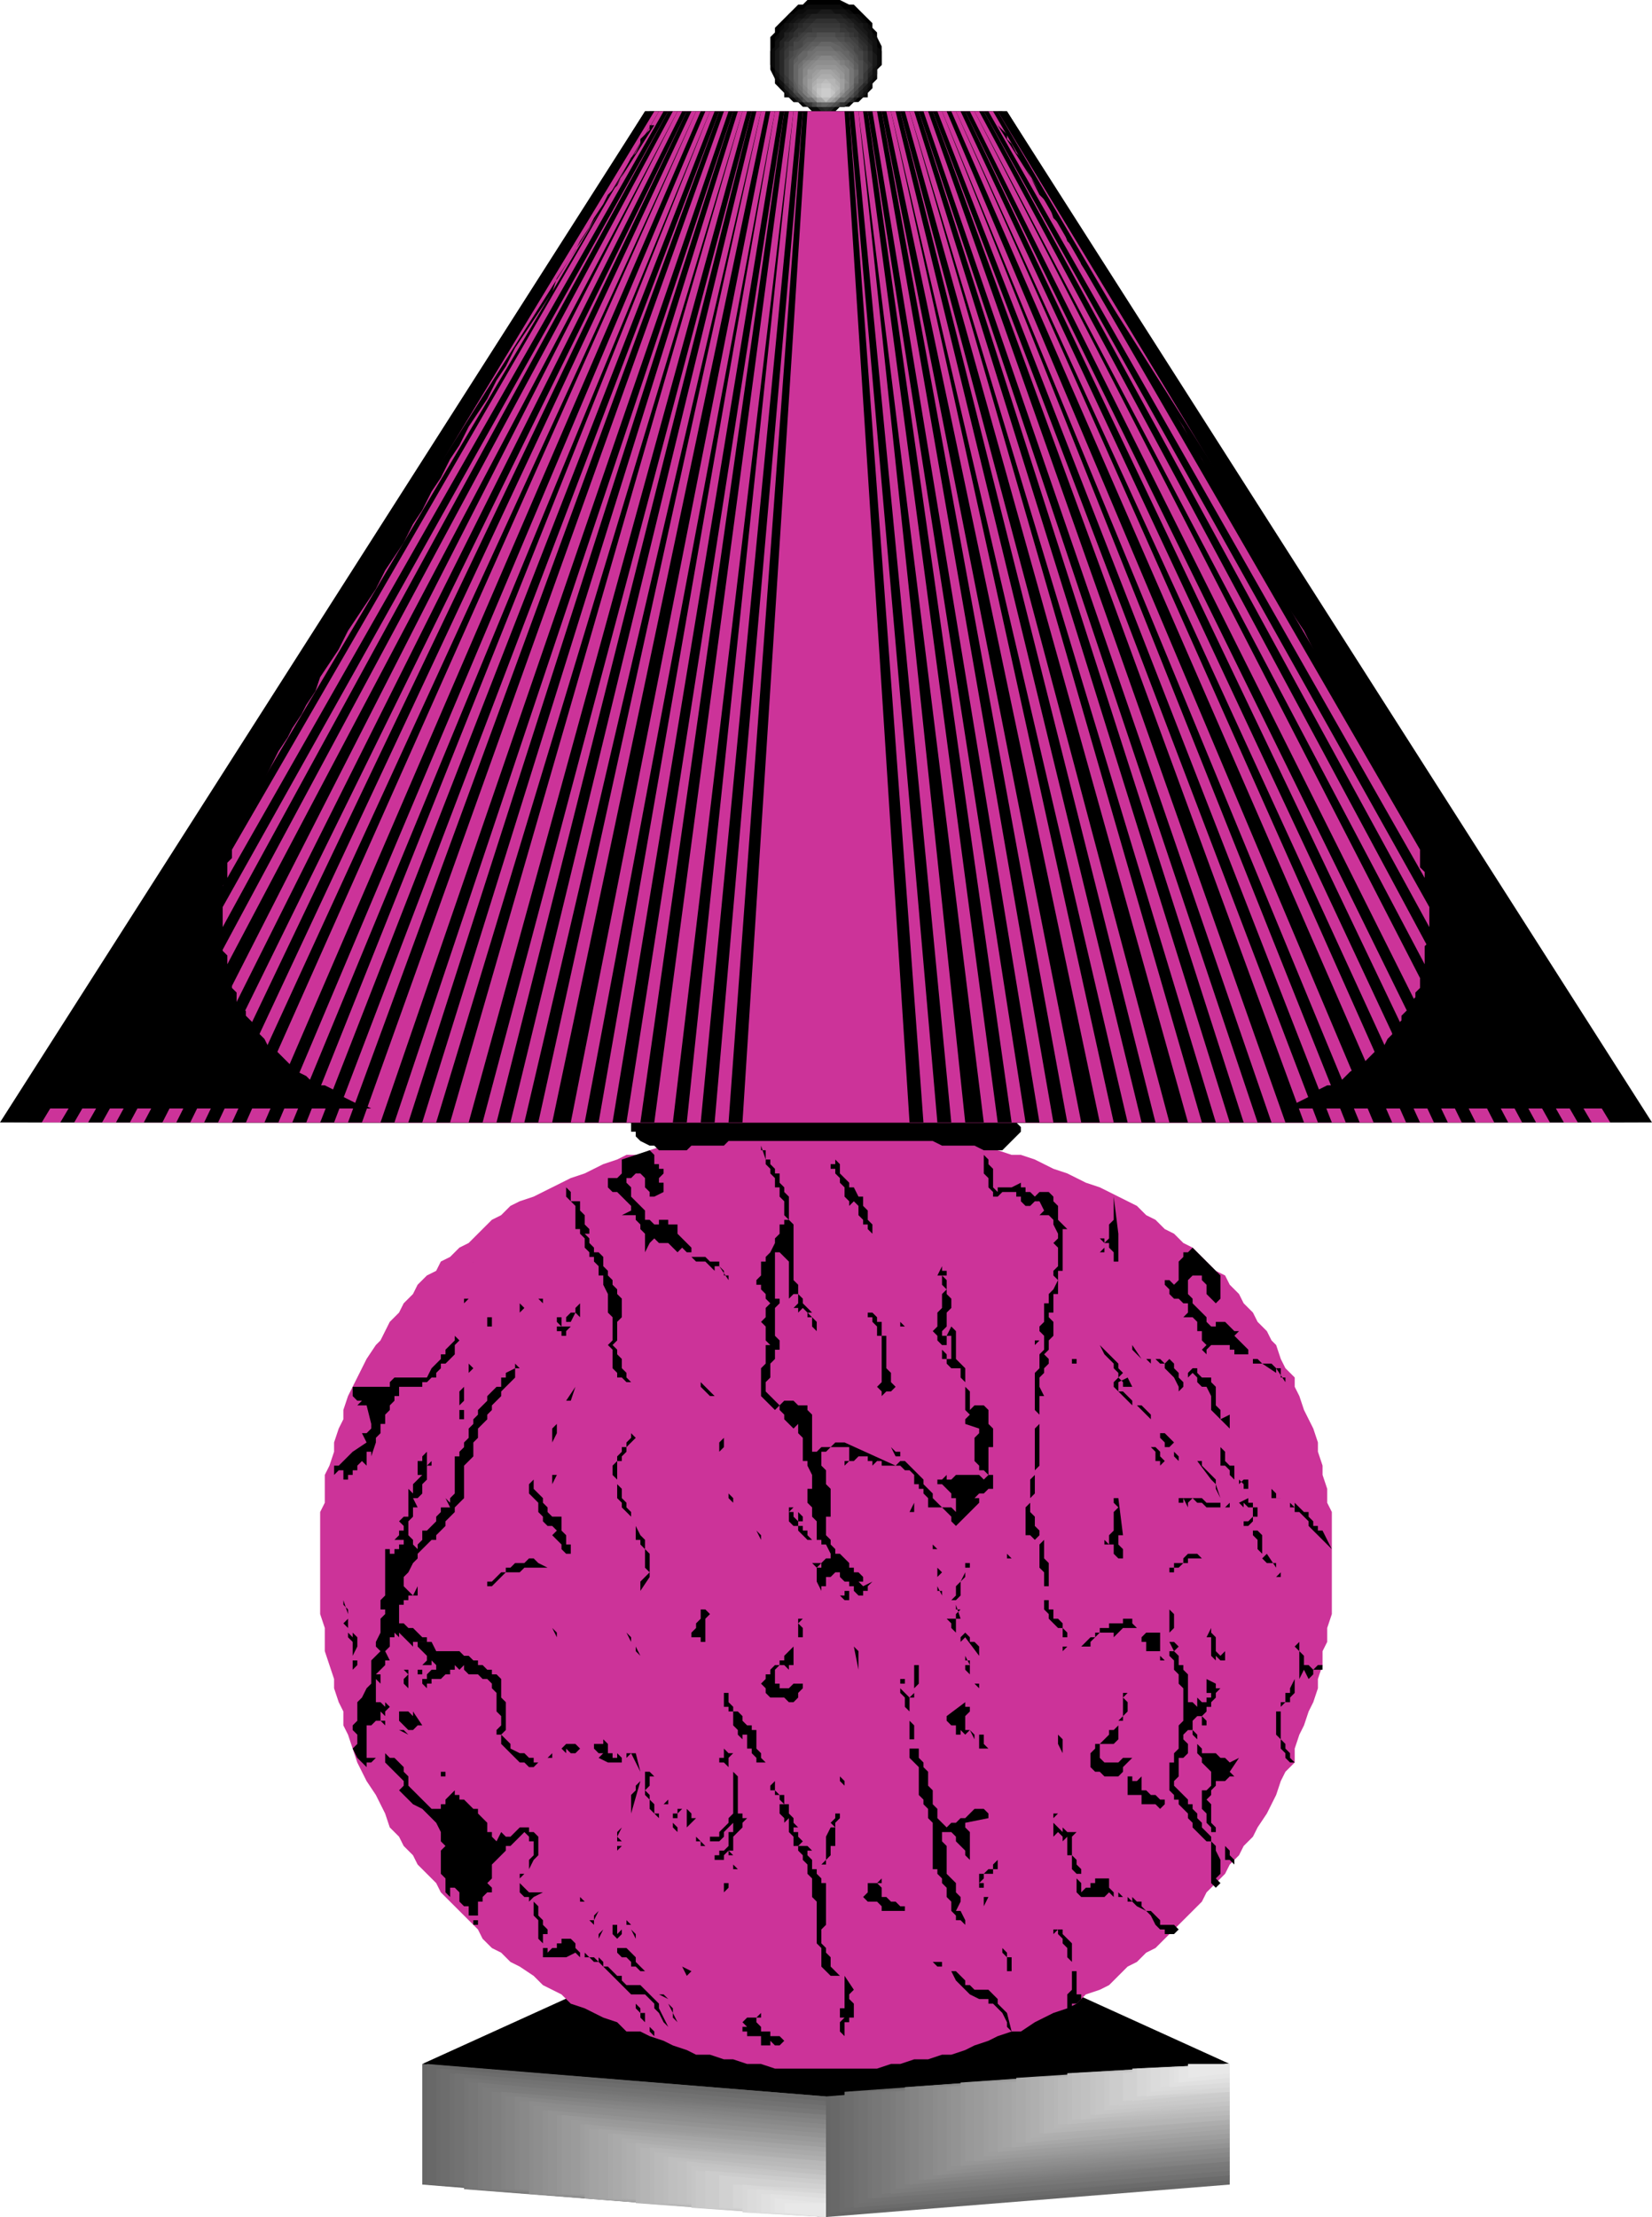 <svg xmlns="http://www.w3.org/2000/svg" width="5.108in" height="6.853in" fill-rule="evenodd" stroke-linecap="round" preserveAspectRatio="none" viewBox="0 0 356 478"><style>.brush2{fill:#000}.pen1{stroke:none}.brush15{fill:#666}.brush16{fill:#707070}.brush17{fill:#777}.brush18{fill:#7f7f7f}.brush19{fill:#878787}.brush20{fill:#8e8e8e}.brush21{fill:#969696}.brush22{fill:#9e9e9e}.brush23{fill:#a5a5a5}.brush24{fill:#adadad}.brush25{fill:#b5b5b5}.brush26{fill:#bcbcbc}.brush27{fill:#c4c4c4}.brush28{fill:#ccc}.brush29{fill:#c39}.brush30{fill:#686868}.brush31{fill:#6b6b6b}.brush32{fill:#6d6d6d}.brush33{fill:#727272}.brush34{fill:#757575}.brush35{fill:#7a7a7a}.brush36{fill:#7c7c7c}.brush37{fill:#828282}.brush38{fill:#848484}.brush39{fill:#898989}.brush40{fill:#8c8c8c}.brush41{fill:#919191}.brush42{fill:#939393}.brush43{fill:#999}.brush44{fill:#9b9b9b}.brush45{fill:#a0a0a0}.brush46{fill:#a3a3a3}.brush47{fill:#a8a8a8}.brush48{fill:#aaa}.brush49{fill:#afafaf}.brush50{fill:#b2b2b2}.brush51{fill:#b7b7b7}.brush52{fill:#bababa}.brush53{fill:#bfbfbf}.brush54{fill:#c1c1c1}.brush55{fill:#c6c6c6}.brush56{fill:#c9c9c9}.brush57{fill:#d1d1d1}.brush58{fill:#d6d6d6}.brush59{fill:#d8d8d8}.brush60{fill:#dbdbdb}.brush61{fill:#ddd}.brush62{fill:#e0e0e0}.brush63{fill:#e2e2e2}.brush64{fill:#e5e5e5}.brush65{fill:#e8e8e8}</style><path d="M178 24h2l1-1h2l1-1h1l1-1h1v-1l1-1v-1l1-1v-2l1-1v-4l-1-2V7l-1-1V5l-1-1-1-1-1-1-1-1h-1l-2-1h-7l-1 1h-1l-1 1-1 1-1 1-1 1-1 1v1l-1 1v7l1 2v1l1 1 1 1v1h1l1 1h1l1 1h1l1 1h3z" class="pen1 brush2"/><path d="M178 1h3l1 1h1l1 1h1l1 1 1 1 1 1v1l1 1v2l1 1v3l-1 1v2l-1 1v1l-1 1-1 1h-1l-1 1h-1l-1 1h-1l-1 1h-5l-1-1h-1l-1-1h-1l-1-1-1-1-1-1v-1l-1-1v-2l-1-1v-3l1-1V8l1-1V6l1-1 1-1V3h1l1-1h1l1-1h4z" class="pen1" style="fill:#0a0a0a"/><path d="M178 2h4l1 1h1l1 1 1 1h1v1l1 1v1l1 1v7l-1 1v1l-1 1v1l-1 1h-1l-1 1h-1l-1 1h-2l-1 1h-2l-1-1h-2l-1-1h-1l-1-1h-1l-1-1v-1l-1-1v-1l-1-1V9l1-1V7l1-1V5h1l1-1 1-1h1l1-1h4z" class="pen1" style="fill:#111"/><path d="M178 2h1l1 1h2l1 1h1l1 1h1v1l1 1v1l1 1v2l1 1v2l-1 1v2l-1 1v1l-1 1v1h-1l-1 1h-1l-1 1h-2l-1 1h-2l-1-1h-2l-1-1h-1l-1-1h-1v-1l-1-1v-1l-1-1v-1l-1-1v-4l1-1V9l1-1V7l1-1V5h1l1-1h1l1-1h2l1-1h1z" class="pen1" style="fill:#191919"/><path d="M178 3h3l1 1h1l1 1 1 1 1 1 1 1v1l1 1v6l-1 1v1l-1 1v1l-1 1h-1v1h-1l-1 1h-2l-1 1h-2l-1-1h-2l-1-1h-1l-1-1-1-1-1-1v-1l-1-1V9l1-1V7h1l1-1V5h1l1-1h1l1-1h3z" class="pen1" style="fill:#212121"/><path d="M178 4h4l1 1h1v1l1 1 1 1 1 1v2h1v4l-1 1v2l-1 1-1 1v1h-1v1h-1l-1 1h-3l-1 1-1-1h-3l-1-1h-1v-1h-1l-1-1v-1l-1-1v-1l-1-1v-5l1-1V9l1-1V7h1l1-1V5h1l1-1h4z" class="pen1" style="fill:#282828"/><path d="M178 4h2l1 1h1l1 1h1l1 1v1l1 1 1 1v3l1 1-1 1v3h-1v1l-1 1v1h-1l-1 1h-1v1h-8l-1-1-1-1h-1v-1l-1-1-1-1V9h1l1-1V7l1-1h1V5h2l1-1h2z" class="pen1" style="fill:#303030"/><path d="M178 5h3v1h1l1 1h1v1h1v1l1 1v1h1v6l-1 1-1 1v1l-1 1-1 1h-2v1h-6l-1-1h-1l-1-1-1-1-1-1v-1h-1v-7l1-1V9l1-1h1V7h1l1-1 1-1h3z" class="pen1" style="fill:#383838"/><path d="M178 6h3v1h2v1h1l1 1v1l1 1v2l1 1v1l-1 1v2l-1 1v1l-1 1h-1v1h-2v1h-6v-1h-2l-1-1-1-1v-1h-1v-2l-1-1v-3l1-1v-2h1V9l1-1 1-1h2V6h3z" class="pen1" style="fill:#3f3f3f"/><path d="M178 7h4v1h1l1 1 1 1v1h1v7l-1 1-1 1v1h-1l-1 1h-1l-1 1h-5v-1h-2v-1h-1l-1-1v-1l-1-1v-7h1V9h1l1-1 1-1h4z" class="pen1" style="fill:#474747"/><path d="M178 7h2v1h2v1h1l1 1v1l1 1v1h1v4h-1v2l-1 1v1h-1l-1 1h-1l-1 1h-4l-1-1h-2v-1l-1-1h-1v-2l-1-1v-4l1-1v-1l2-1V9l1-1h2V7h2z" class="pen1" style="fill:#4f4f4f"/><path d="M178 8h2l1 1h1l1 1 1 1 1 2v5l-1 1v1l-1 1-1 1h-2l-1 1h-3v-1h-2l-1-1-1-1-1-1v-6l1-2 1-1 1-1h1l1-1h2z" class="pen1" style="fill:#565656"/><path d="M178 9h3l1 1 1 1 1 1v1l1 1v4h-1v2l-1 1-1 1h-2l-1 1h-3v-1h-2l-1-1-1-1-1-2v-5l1-1 1-1 1-1 1-1h3z" class="pen1" style="fill:#5e5e5e"/><path d="M178 9h1l2 1 1 1h1v1l1 1v2h1v1l-1 1v2l-1 1v1l-1 1h-3l-1 1h-1v-1h-3l-1-1-1-1v-1l-1-2v-3l1-1v-1l1-1h1l1-1h1l1-1h1z" class="pen1 brush15"/><path d="M178 10h1l1 1h1l1 1 1 1 1 1v5l-1 1-1 1h-1l-1 1h-5l-1-1-1-1-1-1v-5l1-1 1-1v-1h1l1-1h2z" class="pen1 brush16"/><path d="M178 11h2l1 1 1 1h1v1l1 1v3l-1 1v1l-1 1h-1l-1 1h-4l-1-1h-1l-1-1v-1l-1-1v-3l1-1v-1h1l1-1 1-1h2z" class="pen1 brush17"/><path d="M178 12h2l1 1h1v1l1 1v4l-1 1v1h-1l-1 1h-4l-1-1h-1l-1-1v-6l1-1h1l1-1h2z" class="pen1 brush18"/><path d="M178 12h1l1 1h1v1h1l1 1v4l-1 1-1 1-1 1h-4l-1-1h-1v-1l-1-1v-4l1-1 1-1h1l1-1h1z" class="pen1 brush19"/><path d="M178 13h2l1 1 1 1v2l1 1h-1v2l-1 1-1 1h-4l-1-1-1-1v-1l-1-1v-1l1-1v-1l1-1 1-1h2z" class="pen1 brush20"/><path d="M178 14h2l1 1 1 1v4h-1v1h-1v1h-4v-1h-1l-1-1v-5h1l1-1h2z" class="pen1 brush21"/><path d="M178 15h2l1 1v1h1v2l-1 1v1h-1l-1 1h-3v-1h-1v-1l-1-1v-2h1v-1l1-1h2z" class="pen1 brush22"/><path d="M178 15h1l1 1 1 1v3l-1 1-1 1h-2l-1-1-1-1v-3l1-1 1-1h1z" class="pen1 brush23"/><path d="M178 16h1l1 1 1 1v2l-1 1h-1l-1 1-1-1h-1l-1-1v-2l1-1 1-1h1z" class="pen1 brush24"/><path d="M178 17h2v1l1 1-1 1v1h-1l-1 1-1-1h-1v-1l-1-1 1-1v-1h2z" class="pen1 brush25"/><path d="m178 17 1 1 1 1v1l-1 1-1 1-1-1h-1v-3h1l1-1z" class="pen1 brush26"/><path d="M178 18h1v1l1 1-1 1h-2l-1-1v-1h1v-1h1z" class="pen1 brush27"/><path d="M178 21h1v-2h-2v2h1z" class="pen1 brush28"/><path d="m265 445-33-15H124l-33 15 87 15 87-15z" class="pen1 brush2"/><path d="M178 478v-26l-87-7v26l87 7zm0 0v-26l87-7v26l-87 7z" class="pen1 brush15"/><path d="M178 446h11l3-1h2l3-1h3l3-1h2l3-1 2-1 3-1 2-1 3-1h2l3-2 2-1 2-1 3-1 2-1 2-2 3-1 2-1 2-2 2-2 2-1 2-2 2-1 2-2 2-2 2-2 2-2 2-2 1-2 2-2 2-2 1-2 2-2 1-2 2-2 1-2 2-3 1-2 1-2 1-3 1-2 2-2v-3l1-3 1-2 1-3 1-2 1-3v-2l1-3v-3l1-2v-3l1-3v-22l-1-2v-3l-1-3v-2l-1-3v-2l-1-3-1-2-1-2-1-3-1-2v-2l-2-2-1-2-1-3-1-1-1-2-2-2-1-2-2-2-1-2-2-2-1-2-2-1-2-2-1-1-2-2-2-1-2-2-2-1-2-2-2-1-2-2-2-1-2-1-2-1-2-1-3-1-2-1-2-1-3-1-2-1-2-1-3-1h-2l-3-1-2-1h-3l-2-1h-3l-2-1h-3l-3-1h-8l-3-1h-17l-2 1h-9l-2 1h-3l-3 1h-2l-3 1h-2l-3 1-2 1h-3l-2 1-3 1-2 1-2 1-3 1-2 1-2 1-2 1-2 1-3 1-2 1-2 2-2 1-2 2-1 1-2 2-2 1-2 2-2 1-1 2-2 1-2 2-1 2-2 2-1 2-2 2-1 2-1 2-1 1-2 3-1 2-1 2-1 2-1 2-1 3v2l-1 2-1 3v2l-1 3-1 2v6l-1 2v22l1 3v5l1 3 1 3v2l1 3 1 2v3l1 2 1 3 1 3 1 2 1 2 2 3 1 2 1 2 1 3 2 2 1 2 2 2 1 2 2 2 2 2 1 2 2 2 2 2 2 2 2 2 1 2 2 2 2 1 2 2 2 1 3 2 2 2 2 1 2 1 2 2 3 1 2 1 2 1 3 1 2 2h3l2 1 3 1 2 1 3 1 2 1h3l3 1h2l3 1h3l3 1h11z" class="pen1 brush29"/><path d="m92 445 86 7v26l-86-7v-26z" class="pen1 brush30"/><path d="m94 446 84 7v25l-84-7v-25z" class="pen1 brush31"/><path d="m95 446 83 7v25l-83-7v-25z" class="pen1 brush32"/><path d="m97 447 81 7v24l-81-7v-24z" class="pen1 brush16"/><path d="m98 447 80 7v24l-80-7v-24z" class="pen1 brush33"/><path d="m100 448 78 7v23l-78-6v-24z" class="pen1 brush34"/><path d="m101 449 77 6v23l-77-6v-23z" class="pen1 brush17"/><path d="m103 449 75 7v22l-75-6v-23z" class="pen1 brush35"/><path d="m104 450 74 6v22l-74-6v-22z" class="pen1 brush36"/><path d="m106 451 72 5v22l-72-6v-21z" class="pen1 brush18"/><path d="m108 451 70 6v21l-70-6v-21z" class="pen1 brush37"/><path d="m109 452 69 5v21l-69-6v-20z" class="pen1 brush38"/><path d="m111 452 67 6v20l-67-6v-20z" class="pen1 brush19"/><path d="m112 453 66 5v20l-66-6v-19z" class="pen1 brush39"/><path d="m114 453 64 6v19l-64-5v-20z" class="pen1 brush40"/><path d="m115 454 63 5v19l-63-5v-19z" class="pen1 brush20"/><path d="m117 455 61 5v18l-61-5v-18z" class="pen1 brush41"/><path d="m118 455 60 5v18l-60-5v-18z" class="pen1 brush42"/><path d="m120 456 58 5v17l-58-5v-17z" class="pen1 brush21"/><path d="m121 456 57 5v17l-57-5v-17z" class="pen1 brush43"/><path d="m123 457 55 5v16l-55-5v-16z" class="pen1 brush44"/><path d="m125 458 53 4v16l-53-5v-15z" class="pen1 brush22"/><path d="m126 458 52 5v15l-52-4v-16z" class="pen1 brush45"/><path d="m127 459 51 4v15l-51-4v-15z" class="pen1 brush46"/><path d="m129 459 49 4v15l-49-4v-15z" class="pen1 brush23"/><path d="m131 460 47 4v14l-47-4v-14z" class="pen1 brush47"/><path d="m132 460 46 4v14l-46-4v-14z" class="pen1 brush48"/><path d="m134 461 44 4v13l-44-4v-13z" class="pen1 brush24"/><path d="m135 462 43 3v13l-43-4v-12z" class="pen1 brush49"/><path d="m137 462 41 4v12l-41-3v-13z" class="pen1 brush50"/><path d="m138 463 40 3v12l-40-3v-12z" class="pen1 brush25"/><path d="m140 463 38 3v12l-38-3v-12z" class="pen1 brush51"/><path d="m141 464 37 3v11l-37-3v-11z" class="pen1 brush52"/><path d="m143 465 35 3v10l-35-3v-10z" class="pen1 brush26"/><path d="m144 465 34 3v10l-34-3v-10z" class="pen1 brush53"/><path d="m146 466 32 3v9l-32-3v-9z" class="pen1 brush54"/><path d="m148 466 30 3v9l-30-3v-9z" class="pen1 brush27"/><path d="m149 467 29 2v9l-29-2v-9z" class="pen1 brush55"/><path d="m150 468 28 2v8l-28-2v-8z" class="pen1 brush56"/><path d="m152 468 26 2v8l-26-2v-8z" class="pen1 brush28"/><path d="m154 469 24 2v7l-24-2v-7z" class="pen1 brush28"/><path d="m155 469 23 2v7l-23-2v-7z" class="pen1 brush57"/><path d="m157 470 21 2v6l-21-2v-6z" class="pen1 brush57"/><path d="m158 471 20 1v6l-20-2v-5z" class="pen1 brush58"/><path d="m160 471 18 2v5l-18-1v-6z" class="pen1 brush59"/><path d="m161 472 17 1v5l-17-1v-5z" class="pen1 brush60"/><path d="m163 472 15 1v5l-15-1v-5z" class="pen1 brush61"/><path d="m164 473 14 1v4l-14-1v-4z" class="pen1 brush62"/><path d="m166 473 12 1v4l-12-1v-4z" class="pen1 brush63"/><path d="m167 474 11 1v3l-11-1v-3z" class="pen1 brush64"/><path d="M178 478v-3h-9v2l9 1z" class="pen1 brush65"/><path d="M179 477v-25l86-7v25l-86 7z" class="pen1 brush30"/><path d="M181 477v-25l84-7v25l-84 7z" class="pen1 brush31"/><path d="M182 476v-25l83-6v24l-83 7z" class="pen1 brush32"/><path d="M184 476v-25l81-6v24l-81 7z" class="pen1 brush16"/><path d="M185 475v-24l80-6v24l-80 6z" class="pen1 brush33"/><path d="M187 474v-23l78-6v23l-78 6z" class="pen1 brush34"/><path d="M188 474v-23l77-6v23l-77 6z" class="pen1 brush17"/><path d="M190 473v-22l75-6v22l-75 6z" class="pen1 brush35"/><path d="M192 473v-22l73-6v21l-73 7z" class="pen1 brush36"/><path d="M193 472v-21l72-6v21l-72 6z" class="pen1 brush18"/><path d="M195 471v-21l70-5v21l-70 5z" class="pen1 brush37"/><path d="M196 471v-21l69-5v20l-69 6z" class="pen1 brush38"/><path d="M198 470v-20l67-5v20l-67 5z" class="pen1 brush19"/><path d="M199 470v-20l66-5v19l-66 6z" class="pen1 brush39"/><path d="M201 469v-19l64-5v19l-64 5z" class="pen1 brush40"/><path d="M202 469v-19l63-5v18l-63 6z" class="pen1 brush20"/><path d="M204 468v-18l61-5v18l-61 5z" class="pen1 brush41"/><path d="M205 467v-17l60-5v18l-60 4z" class="pen1 brush42"/><path d="M207 467v-18l58-4v17l-58 5z" class="pen1 brush21"/><path d="M208 466v-17l57-4v17l-57 4z" class="pen1 brush43"/><path d="M210 466v-17l55-4v16l-55 5z" class="pen1 brush44"/><path d="M212 465v-16l53-4v16l-53 4z" class="pen1 brush22"/><path d="M213 464v-15l52-4v15l-52 4z" class="pen1 brush45"/><path d="M215 464v-15l50-4v15l-50 4z" class="pen1 brush46"/><path d="M216 463v-14l49-4v14l-49 4z" class="pen1 brush23"/><path d="M218 463v-14l47-4v14l-47 4z" class="pen1 brush47"/><path d="M219 462v-14l46-3v13l-46 4z" class="pen1 brush48"/><path d="M221 462v-14l44-3v13l-44 4z" class="pen1 brush24"/><path d="M222 461v-13l43-3v12l-43 4z" class="pen1 brush49"/><path d="M224 460v-12l41-3v12l-41 3z" class="pen1 brush50"/><path d="M225 460v-12l40-3v12l-40 3z" class="pen1 brush25"/><path d="M227 459v-11l38-3v11l-38 3z" class="pen1 brush51"/><path d="M228 458v-10l37-3v11l-37 2z" class="pen1 brush52"/><path d="M230 458v-11l35-2v10l-35 3z" class="pen1 brush26"/><path d="M231 457v-10l34-2v10l-34 2z" class="pen1 brush53"/><path d="M233 457v-10l32-2v9l-32 3z" class="pen1 brush54"/><path d="M235 456v-9l30-2v9l-30 2z" class="pen1 brush27"/><path d="M236 456v-9l29-2v8l-29 3z" class="pen1 brush55"/><path d="M238 455v-8l27-2v8l-27 2z" class="pen1 brush56"/><path d="M239 454v-7l26-2v7l-26 2z" class="pen1 brush28"/><path d="M241 454v-7l24-2v7l-24 2z" class="pen1 brush28"/><path d="M242 453v-6l23-2v6l-23 2z" class="pen1 brush57"/><path d="M244 453v-7l21-1v6l-21 2z" class="pen1 brush57"/><path d="M245 452v-6l20-1v6l-20 1z" class="pen1 brush58"/><path d="M247 452v-6l18-1v5l-18 2z" class="pen1 brush59"/><path d="M248 451v-5l17-1v5l-17 1z" class="pen1 brush60"/><path d="M250 450v-4l15-1v4l-15 1z" class="pen1 brush61"/><path d="M252 450v-4l13-1v4l-13 1z" class="pen1 brush62"/><path d="M253 449v-3l12-1v3l-12 1z" class="pen1 brush63"/><path d="M254 449v-3l11-1v3l-11 1z" class="pen1 brush64"/><path d="M256 448v-3h9v2l-9 1z" class="pen1 brush65"/><path d="M214 248h2l1-1 1-1 1-1 1-1v-1l-1-1v-1h-1v-1h-2l-1-1-2-1h-2l-1-1h-2l-1-1h-4l-1-1h-9l-1-1h-28l-1 1h-9l-1 1h-4l-1 1h-2l-2 1h-2l-1 1h-1l-1 1h-1l-1 1-1 1v2h1v1l1 1 2 1h1l1 1h6l1-1h7l1-1h44l2 1h7l2 1h2z" class="pen1 brush2"/><path d="M178 242h178L217 24h-78L0 242h178z" class="pen1 brush2"/><path d="M3 242 139 24h78l136 218H3z" class="pen1 brush2"/><path d="M6 242 140 24h76l134 218H6z" class="pen1 brush2"/><path d="M9 242 141 24h74l132 218H9z" class="pen1 brush29"/><path d="M13 242 142 24h73l128 218H13z" class="pen1 brush2"/><path d="M16 242 142 24h72l126 218H16z" class="pen1 brush29"/><path d="M19 242 143 24h70l124 218H19z" class="pen1 brush2"/><path d="M22 242 144 24h68l122 218H22z" class="pen1 brush29"/><path d="M25 242 144 24h68l119 218H25z" class="pen1 brush2"/><path d="M28 242 145 24h66l117 218H28z" class="pen1 brush29"/><path d="M31 242 146 24h64l115 218H31z" class="pen1 brush2"/><path d="M35 242 146 24h64l112 218H35z" class="pen1 brush29"/><path d="M38 242 147 24h62l109 218H38z" class="pen1 brush2"/><path d="M41 242 148 24h60l107 218H41z" class="pen1 brush29"/><path d="M44 242 148 24h60l104 218H44z" class="pen1 brush2"/><path d="M47 242 149 24h58l102 218H47z" class="pen1 brush29"/><path d="M50 242 150 24h56l100 218H50z" class="pen1 brush2"/><path d="m53 242 97-218h56l97 218H53z" class="pen1 brush29"/><path d="m57 242 94-218h54l95 218H57z" class="pen1 brush2"/><path d="m60 242 92-218h52l92 218H60z" class="pen1 brush29"/><path d="m63 242 90-218h50l90 218H63z" class="pen1 brush2"/><path d="m66 242 87-218h50l87 218H66z" class="pen1 brush29"/><path d="m69 242 85-218h48l85 218H69z" class="pen1 brush2"/><path d="m72 242 83-218h46l83 218H72z" class="pen1 brush29"/><path d="m75 242 80-218h46l80 218H75z" class="pen1 brush2"/><path d="m78 242 78-218h44l77 218H78z" class="pen1 brush29"/><path d="m82 242 75-218h42l75 218H82z" class="pen1 brush2"/><path d="m85 242 73-218h40l73 218H85z" class="pen1 brush29"/><path d="m88 242 70-218h40l70 218H88z" class="pen1 brush2"/><path d="m91 242 68-218h38l68 218H91z" class="pen1 brush29"/><path d="m94 242 66-218h36l66 218H94z" class="pen1 brush2"/><path d="m97 242 63-218h36l63 218H97z" class="pen1 brush29"/><path d="m101 242 60-218h34l61 218H101z" class="pen1 brush2"/><path d="m104 242 58-218h32l58 218H104z" class="pen1 brush29"/><path d="m107 242 55-218h32l55 218H107z" class="pen1 brush2"/><path d="m110 242 53-218h30l53 218H110z" class="pen1 brush29"/><path d="m113 242 51-218h28l51 218H113z" class="pen1 brush2"/><path d="m116 242 48-218h28l48 218H116z" class="pen1 brush29"/><path d="m119 242 46-218h26l46 218H119z" class="pen1 brush2"/><path d="m123 242 43-218h24l43 218H123z" class="pen1 brush29"/><path d="m126 242 41-218h23l40 218H126z" class="pen1 brush2"/><path d="m129 242 38-218h22l38 218h-98z" class="pen1 brush29"/><path d="m132 242 36-218h20l36 218h-92z" class="pen1 brush2"/><path d="m135 242 34-218h18l34 218h-86z" class="pen1 brush29"/><path d="m138 242 31-218h18l31 218h-80z" class="pen1 brush2"/><path d="m141 242 29-218h16l29 218h-74z" class="pen1 brush29"/><path d="m145 242 26-218h14l27 218h-67z" class="pen1 brush2"/><path d="m148 242 23-218h14l23 218h-60z" class="pen1 brush29"/><path d="m151 242 21-218h12l21 218h-54z" class="pen1 brush2"/><path d="m154 242 19-218h10l19 218h-48z" class="pen1 brush29"/><path d="m157 242 16-218h10l16 218h-42z" class="pen1 brush2"/><path d="M178 242h18L182 24h-8l-14 218h18z" class="pen1 brush29"/><path d="M7 239 141 27h-1v1l-1 1-1 1v1l-1 2-1 1-1 2-1 2-1 2-2 2-1 2-2 3-1 2-2 3-1 2-2 3-2 3-1 3-2 3-2 3-2 3-2 3-2 4-2 3-2 4-2 3-2 3-2 4-2 3-2 4-2 3-2 4-2 3-2 4-2 3-2 3-2 4-2 3-2 3-2 3-2 4-2 3-2 3-1 3-2 3-1 2-2 3-1 2-2 3-1 2-1 2-1 2-1 2-1 2-1 2-1 1v2l-1 1-1 1v2l-1 2v2l-1 1v4l-1 1v14l1 1v5l1 1v1l1 1v2l1 1 1 1v1l1 1 1 1v1l1 1 1 1 1 2h1l1 1 1 1 1 1 1 1 1 1 2 1 1 1 2 1h1l2 1 1 1 2 1 2 1h1l2 1H7zm342 0L215 27l1 1 1 1v1l1 1 1 2 1 1 1 2 1 2 1 2 1 2 2 2 1 3 2 2 1 3 2 2 1 3 2 3 2 3 2 3 2 3 2 3 1 3 3 4 1 3 3 4 2 3 2 3 2 4 2 3 2 4 2 3 2 4 2 3 2 4 2 3 2 3 2 4 2 3 2 3 2 3 2 4 1 3 2 3 2 3 1 3 2 2 1 3 2 2 1 3 1 2 2 2 1 2 1 2 1 2 1 2v1l1 2 1 1v1l1 1v1l1 2v4l1 1v5l1 1v9l-1 1v6l-1 1v2l-1 1v1l-1 1v1l-1 1-1 1v1l-1 1-1 1v1l-1 1-1 2h-1l-1 1-1 1-1 1-1 1-2 1-1 1-1 1-2 1h-1l-2 1-1 1-2 1-2 1h-2l-1 1h73zm-247 33-1 1v7l-1 1v4-5h1v-7l1-1zm15 8v1l-1-1h1zm8 2v2l-1-1-1 2v-1 1h-1v-1l1-1v1-1h1v-1l1-1v1zm-13-1 1 1-1 1v-2z" class="pen1 brush2"/><path d="M121 284v2h2l-1 1v1h-1v-1h-1v-1h1l-1-1v-1h1zm-16 0h1v2h-1v-2zm6 1v-1 1zm8 1h-1v-1 1h1zm-43 15 1 1h1v1-1l-1 1h-1 3l1 4v1l-1 1h-1l1 2-3 2-3 3h-1v2l1-1h1v2h1v-1h1v-1h1v-1l1-1 1 1v-3h1v1l1-3v-1l1-1v-2h1v-2l1-1v-1l1-1v-1h1v-2h5v-1h1l1-1h1v-1l1-1v-1h1l1-1 1-1v-2l1-1-1-1v1l-1 1-1 1v1h-1v1l-1 1-1 1-1 2h-7l-1 1v1h-8v2zm78 0h-1v1-1l-1-1-1-1v-2l-1-1-1-1-1-1-1-1 1 1 1 1 1 1 1 1v1l1 1 1 1 1 1zm-52-6-1 1v-2l1 1zm-10 59v-1h-1l-1-1-1-1h-1l-1-1h-1v-4h1v-1h1v-1h2v-2l-1 2-1-1-1-1v-2l1-1 1-2 1-1v-1l1-1 1-1 1-1h1v-1l1-1 1-1v-1l1-1 1-1v-1l1-1 1-1v-7l1-1 1-1v-3l1-1v-2l1-1 1-1v-1l1-1v-1l1-1 1-1v-1l1-1 1-1 1-1v-2h1l-1-1v1l-2 1v1h-1v2h-1l-1 1-1 1v1l-1 1-1 1v1l-1 1v1l-1 1v2l-1 1v1l-1 1v1h-1v8l-1 1v1l-1-1 1 2h-2v1l-1 1v1l-1 1-1 1h-1v2l-1 1v1l-1-1v-1l-1-1v-3l1-1v-2h1l-1-2h1v1-2 1l1-1v-2l1-1v-3h1v-1l-1 1v-3l-1 1v1h-1v3h1l-1 1-1 1v2l-1-1v1-2 7h-1l-1 1v-1 1l1 1v1h-1v1-1 1l-1 1h2v1h-1v1h-1v1h-1v-1h-1v10l-1 1v2h1v1l-1 1v3l-1 2h3v-1h1v-1l1 1v-1l1 1 1 1h4zm-11 0v1l1 1-1 1-1 1v5l-1 1-1 2-1 1v4l-1 1v1l1 1v2l-1 1 1 2 2 2v-1h1l1-1h2v1l1 1 1 1 1 1 1 1v1l-1 1 1 1 1 1 1 1 2 1 1 1 1 1 1 1 1 2v2l1 1-1 1v5l1 1v3l1 1v-2h1l1 1v2l1 1h1v2h2v-3h1v-1l1-1h1v-1l-1-1 1-1v-3l1-1 1-1 1-1v-1h1l1-1 1-1 1-1 1 1v1h1v3l-1 1v2l1-2 1-1v-4l-1-1h-1v-1h-2l-1 1-1 1h-1l-1-1-1 2-1-1v-1h-1v-2l-1-1-1-1v-1h-1l-1-1-1-1h-1v-1h-1v-1l-1-1v-1 1h-1 1l1 1-1 1-1 1v1h-1v1h-2l-5-5v-2l-1-1v-1l-1-1-1-1h-1l-1-1v1h-4v-7h1l1-1v1-1h1l1 1v-1h-1v-2l1 1v-1 1-1l1-1v1-2 1l-1-1v1l-1-1h-1v-5l1 1v-2h-1l1-1 1-1v-1h1l-1-2 1-1v-1h-3z" class="pen1 brush2"/><path d="m88 354 1 1v-1h1v1l1 1 1 1v1l-1 1h2v-1l1 1v1h-1l-1 1v1h-4v-2h-1l1 1-1 1v1l1 1v-2h3v1l1 1v-2 1h1v-1h2l1-1h1v-1h1v-1l1 1 1-1v1l1 1h2l1 1h1l1 1v1l1 1v4l1 1v2l-1 1v1h1v2l1 1 1 1 1 1 1 1h1l1 1h1l1-1h-1v-1h-1l-1-1h-1l-2-1v-1l-1-1-1-1 1-1v-6l-1-1v-4l-1-1h-1v-1h-1l-1-1h-1v-1h-1l-1-1h-1l-1-1h-5l-1-2h-5zm36-55-1 3h-1l2-3zm-25 4v-3l1-1v3l-1 1zm18 0v1-1zm-42 2v-1 1zm24-1h1v2h-1v-2zm20 9v1-6l1-1 1-1v-2 2l-1 1v2l-1 2v2zm39-8v-1 1zm-2 5v2l-1 1v-2l1-1zm-3 9-1-1v-2 2l1 1zm-33-1-1 2v-2h1zm38 7h1-1v-1l-1-1v-1l-1-1 1 1 1 1v2zm-72-1v1-1zm77 6 1 1v1l-1-2zm-12 7v2-2zm-75 16v-1l1 1v2l-1 2v-3l-1-1v-2l-1-1 1-1v-1l-1-3v1l1 1v5l1 1zm77-5-1 1v6-1h-1v-1h-2v-1l1-1v-1l1-1v-3 1h1l1 1zm-17 6-1-2 1 1v1z" class="pen1 brush2"/><path d="m89 355-1-2h1v2zm49 5v-3l-1-1v-2 1l1 2v3zm-51-5 1 2-1-2zm-11 5v1-3h1v1l-1 1zm15 1h-1v-1h1v1zm-16 4h1v-1l-1-1 1 1v1h-1zm18-1v1-1zm-4 7v-2l2 3h-1l-1 1h-1v1-1h-1l1 1-2-1h2l-1-1-1-1v-2h2l1 1v1zm42 7h1v1h1v-1l1 1h1l1-1h1l1 4-2-4h-1v1h-1v1h-4 1l-2-1 1-1h-1l-1-1v-1h2v-1l1 1v2zm-6-1 1-1-1 1-1 1h-1l-1-1v1l-1-1-1 1h-1v1h-2v1-1h1l1-1h1l1-1 1-1h2l1 1zm33 1-1 1v2l1 1 1 1v8h1v1h1l-1 1v1l-1 1-1 1v3h-1l1 1v2l1 1h-1v2-5h-1v-1l-1 1v1h-2v-1h1v-1h1l1-1v-3h1v-2l-1 1-1 1v1l-1 1h-2v-1h2v-1l1-1 1-1v-1l1-1v-9l-1-1-1-1h-1v-1h1v-2l1 1h1zm-63 4h1v1h-1v-1zm46 1h-1v2l-1 1 1 1v1l1 1v2h1v1l-1-1-1-1v-2l-1-1v-5h1l1 1zm-5 8v-4l1-1v-1l1-1-2 7zm9-2h-2l1-1v1h1zm2 1-1 1v1h-1v1l1 1v2-1l-1-1h-1 1v-3h1v-1h1zm3 2-2 2v-4l1 1v1h1zm1 0v3-3zm-18 7 1-1v-1h-1v-1l1-2-1 1v1l1 1v1h-1v1zm19-1h-1v-1l-1-1v-1 2h1l1 1zm-25 6-1 3 1-3zm-13 4h3l-2 1v1l1 1v2l1 1v1l1 1v1h-1v3h1v1l1-1h1v-1h1v-1h2l1 1v1l1 1v1l-1-1-2 1h-5v-3l-1-1v-4l-1-1v-4l-1 1v-1h-1l-1-1v1-4l1-1h-1v2l1 1 1 1zm42 0v-2h1v1l-1 1zm-31 2v-1l1 1h-1zm4 7 1-1-1 2v-1l-1-1v-1l-1-1h1v-1l1-1-1 2v2l1 1zm-26-2h-1v-1h1v1zm31 1v1l-1 1 1 1-1-1-1-1v-2h1v2l1-1zm1-1v-1l1 1h-1zm2 5v-2l-1-2 1 1v3zm22-4v2-2zm-20 9h-1l-1-1h-1v-1l-1-1h-1l-1-1v-1h2l1 1 1 1v1l1 1 1 1zm-10-2v-1l1 1v1h1l1 1 1 1h1v1l1 1h3l1 1 1 1 1 1 1 1v1l2 4-1-1-1-2-1-1v-1l-1-1-1-1h-3l-1-1-1-1-2-2-1-1-1-1-1-1h-1l-1-1h-1v-1l1 1h1l1 1zm14 0 1 2-1-2zm5 3-1-2 2 1-1 1zm-4 5-1-1h-1v-1l-1-2v-1 1l1 2v1l2 1zm2 5-2-4 1 1v2l1 1zm-5 3v-1l-1-1-1-1-1-1v-1l-1-1v-1l1 1v1h1v2l1 1v1l1 1zm73-183 1 1v-1h3l2-1v1h1v1h1l1 1 1-1h2l1 1v1l1 1v3l1 1 1 1h-1v9h-1v5h-1v4h-1v1l1 1v3l-1 1v2l-1 1 1 1v1l-1 1v1l-1 1v2l1 2h-1v15l-1 1v5l-1 1v3l1 1v2l1 1v1l-1 1 1 1 1-1v4l1 1v5h-1v-3l-1-1v-5l-1-1-1-1h-1v-6l1-1v-5l1-1v-10l1-1v-2l-1-1v-8l1-1v-3l1-1v-3l-1-1v-1l1-1v-4h1v-2l1-1 1-2-1-1v-1l1-1v-4l-1-1 1-1v-1l-1-2v-1l-1-1h-2l1-1-1-2h-1l-1 1h-1l-1-1v-1h-1v-1h-3l-1 1h-1v-1l-1-1v-2l-1-1v-4l1 1v1l1 1v4zm-44 2v5l1 1v12l1 1v2l1 1v1l1 1 1 1h-1l1 1h-1v-1l-1-1-1 1v-1h-1l1-1v-2h-1l-1 1h1-1v-8l-1-1-1-1h-1v10h1v1l-1 1v6l1 1v2h-1v2l-1 1v3l-1 1v2l3 3 1-1h2l1 1h2v1l1 1v8h1l1-1h2l1-1h2l11 5 1-1v-1h-1l-1-2 1-1-1 1 1 1h1v2h1l1 1 1 1 1 1 1 1v1l1 1 1 1v1l1 1 1 1h2l1 1v-3h-1v-1l-1-1-1-1h-1v-1h1l1-1v1h1v-1 1l1-1h5l1 1 1-1-1-1h-1v-1l-1-1v-5l1-1v-1l-3-1v-1l1-1-1-1v-6l-1-1v-2h-2l-1-1v-1h-1v-2l1 1v1h1v-5h-1v2h-1l-1-1v-1l-1-1 1-1v-3l1-1v-3l1-1-1-1v-2h-1l1-2v1h1v-1 2h-1l1 1v3l1 1v2l-1 1v3l-1 1v1h1l1-2 1 1v6l1 1 1 1v4l1 1v4l1-1h2l1 1v3l1 1v4h-1v6h1v3h-1l-1 1h-1l-1 1h1v1l-1 1-1 1-1 1-1 1-1 1v2l1 1-1-1v-2l-1-1v-1l-1-1-1-1h-3v-2l-1-1v-1h-1v-1h-1v-2l-1-1h-1l-1-1h-4v-1h-1l-1 1v-1h-1v-1h-2l-1 1h-1l-1 1v-1h1v-3h-4l-1 1h-1v3l1 1v3l1 1v6h-1v4l1 1v1l1 1v1h1l1 1 1 1v1h1v1h1l1 1v1h-1l1 1 2-1-1 1v1h-1v1h-1v1-1l-1-1v-1h-1v-1h-1l-1-1v-1h-1l-1 1h-1v2h-1v3-2l-1-2v-3l-1-1h2l-1 1h1v-1l1-1h1v-1l-1-2h-1v-1h-1v-4l-1-1v-2l-1-1v-4 1h1v-3l-1-2v-1h-1v-5l-1-1v-2l-1 1-1-1-1-1v-1l-1-1v-1l-1 1-1-1-1-1-1-1v-6l1-1v-4h1l-1-1v-3l-1-1 1-1v-2l1-1-1-1v-1l-1-1v-1h-1v-1l1-1v-3h1v-1l1-1 1-2v-1l1-1v-2h1v-1h1l-1-1v-3l-1-1v-2h-1v-2l-1-1v-1l-1-1v-1l-1-3v1h1v2h1v1l1 1v1h1v2l1 1v1l1 1z" class="pen1 brush2"/><path d="m224 289-1 1v-1h1zm-31 10-1 1h-1l-1 1v-1l-1-1 1-1v-10h-1v-2l-1-1v-1h-1v-1 1-1h1l1 1v1h1v3h1v7l1 1v2l1 1zm-15-11-1-1h-1l-1-1v-2l1 1v2h1l1 1zm17-2h-1v-1l1 1zm22 50v-1l1 1h-1zm-45-16v3-3zm97 23v1-1zm-43 1h-1v1h1v2h1v2h1l1 1v1l1 1v1h-1v1-3h-1l-1-1-1-1v-1l-1-1v-3h1zm-29-20v2h-1l1-2zm-26 1-1 1h1v1l1 1v-2l1 1v1h-1v1h1v1h1v1l1 1h-1l-1-1-1-1v-1h-1l-1-1v-3h1zm75 26h-4l-1 1-1 1v-1h-3l-1 1-1 1v1h-2v1-1l1-1 1-1h1v-1h1v-1h2v-1h3v-1h2v1l1 1h1zm17 6 1-1v2h-1l-1-1v1l-1-1v-4h-1l1-2v1l1 1v3l1 1zm-13-5v4h-3v-2h-1v-1l1-1h3zm9-16h-3v1h-1l-1 1h-1v1h-1v-1h1v-1h2v-1l1-1h2l1 1zm-29 19-1 1v-1h1zm-29-22 1 1h-1v-1zm33 26v-2 2zm17-1h-1v-1l1 1zm-42-20h-1v-1h1v1zm-7 2v-2l1 1-1 1zm5 4-1 1h-1l1-1v-2l1-1 1-1v-1l-1 2v3zm-15-2 1-1-1 1zm11 2v-1h-1v-1l1 2zm-20 1h-1l-1-1h1v-1h1v2zm7 0-1 2 1-2zm13 2v-2 2zm3 2v3l-1-1v-1l-1-1h2v1-1h1l-1-3v1h1l-1 1v1zm-16 3v-4 4zm20 3v-1l1 1v2l-3-4-1 1v2l1 1v1h2-1v3l-1-1v-1h1l-1-2-1-1v-3l1-1 1 1v1h1v1zm-25 5-1-5 1 1v4zm56-62 2-1 1 2h-2v-1l-1-1v3l-1-1v-1l1-1v-1l-1-1v-1l-1-1-1-1-1-2-1-1v-2 2l1 1 1 1 1 1 1 1 1 1v1l1 1-1 1v1zm-30 62v-2 2zm-13-1v4l-1 1v2h-1v5l1 1v3h-1v1-7l-1-1v-2l-1-1v-1l-1-1 3 3 1-1v-6h1zm13 6v-1l-1-1h1v-2 4zm35-72h4l1 1 1-1 1 1v1l1 1v1l1 1v1l1-1v-2l1-1h1v1l1 1h2v1l1 1v4l1 1v2l2-1v5l-1 1 1-1v-2l-1-1-1-1-1-1-1-1v-3l-1-2h-1l-1-1v-1l-1-1-1 1v1l-1 1-1 1v-1l-1-2-1-1-1-1v-1h-1l-1-1h-1v1l-1-1h-1l-1-1-1-1v-1l2 3z" class="pen1 brush2"/><path d="M194 362h1v1h-1v-1zm37-69h1v1h-1v-1zm4 1v1-1zm-74 78h1v1h1v4l1 1v1l1 1h-1l1 1-1-1h-1v-1l-1-1v-1h-1v-3h-1v1l-1-1v-1l-1-1v-3h-1v-1h-1v-3h1v2l1 1v1h1l1 1v1l1 1zm47-4h1v1l-1 1v3h1l1 1v1l-1-2-1 1-1-1v1h-1v-2h-1l-1-1v-1l4-3v1zm5 0v3-3zm34-66v-3 3zm-1 1 1 1 1 1v2-1l-1-1-1-1-1-1h-1l-1-1-1-1-1-1h1l1 1 1 1v1h2zm-34 75v-1h-1v-3h1v2l1 1h-1v1zm-14-1v2l1 1v1l1 1v3l1 1v3l1 1v2l1 1 1 1 1-1h1l1-1h1l1-1 1-1h2l1 1v-1 2l-5 1v1l1 1v6l-1-1v-1l-1-1-1-1v-1l-1-1h-2v2l1 1v6l1 1 1 1v2l1 1v1l-1 2h1l1 2v2-1l-1-1h-1v-1l-1-1v-2l-1-1v-2l-1-1v-1l-1-1v-1h-1v-10l-1-1v-2l-1-1v-1l-1-1v-6l-1-1-1-1v-2h2v-3 3zm55-66-1 1 1 1 1 1v1h2-2l-1-1v-1l-1-1h-1v-1l-1-1v-1h1l1 1 1 1zm-71 79v-6l-1-1v-1 2l1 1v5zm69-75-1 1 1 1v-1 1l-1-1v-1h-1v-2l-1-1h1l1 1v1l1 1zm13-3v3l1 1h1v3h1v1l1-1h1v2h-1v-1l-1-1h-1l-1-1v-1l-1-1h-1v-4l1 1v-1zm-50 74v-2 2zm-45 1v2h1v2l1 1v1l1 1h-1v1h1v1l1 1-1 1h2l1 1h-1v1l1 1v2h1v1l1 1v1h1v9l-1 1v3l1 1v1l1 1v2l1 1 1 1h-2l-1-1-1-1v-4l-1-1v-9l-1-1v-4l-1-1v-2l-1-1v-1l-1-1v-1h-1v-2l-1-1v-3l-1 1v-1l-1-1v-2h1l-1-1v-1h-1v-1h-1v-1l1-1v2l1 1h1zm93-67-1-1-3-4h1v1l1 1 1 1 1 1v1zm-9 0-1-1v-1 1l1 1zm-74 80-1 1v1h-1l1-1v-5l1-2h1l-1-1 1-1v-1h1v1l-1 1v5h-1v2zm76-77h4l1 1h3v1h-3l-1-1h-1l-1-1-1 1v1l-1-2v1h-1v-4 3h1zm7-2v-1l1 3-1-2zm14 2h-2v-2l1 1v1h1zm-5 4h-1v1l-1 1 1 1h1l1 1v4l-1-1v-2l-1-1v-1l-1-1h-1v-1h1l1-1v-2h-1l-1-1v1l-1-1 2-1v1h1v1h1v2zm16 7-2-4h-1v-1h-1v-1l-1-1v-1h-1l-1-1-1-1v1l-1-1v-1 2h1v1h1l1 1h1-1l1 1v1l1 1 1 1 1 1 1 1 1 1v1-1zm-22-9h-1l1-1h1-1v1zm-54 81h1v1h-1v-3h1l1-1h1v-1l1-1v2h-1v1h-2v1l-1 1zm64-68v-1h-2l-1-1 1-1 2 3zm-63 71h1l-1 2v-2zm64-69h-1l1-1v1zm2 4v-3 3zm0 1v2-2zm1 7v-2l-1-1v-1 1l1 1v2zm-61 74v-1h-1v-3l-1-1v-1l1 1v1h1v4zm67-66h-2v1l-1 1-1-2-1 2v-6l-1-1 1-1v2l1 1v2h1l1 1 1-1h1v1zm-101 68v1l-1 1v1l1 1v3h-1v1h-1v3l-1-1v-2l1-1h-1v-2h1v-7l2 3v-1zm9 2v3-3zm86-50-1-1v-1l-1-1v-1l-1-1v-7l1-1h1v-1l1-1v-3l-1 2v1h-1v2h-1v2h-1v5l1 1v2l1 1v1l1 1h1zm-100 55v2-2zm0 5v2-2zm-55-181h1v2l1 1v2l1 1v1h-1l1 1v1l1 1v1h1l1 1v2l1 1v1l1 1v1l1 1v1l1 1v4l-1 1v4l-1 1 1 1v1l1 1v2l1 1v1l1 1h-1l-1-1h-1v-1l-1-1v-4l-1-1 1-1v-5l-1-1v-4l-1-2v-2h-1v-2l-1-1v-1h-1v-1l-1-1v-2l-1-1v-2 1h-1v-5l-1-1-1-1v-2l1 1v2h1zm-6 79h-5l-1 1v1-1h-1v-1 1h-2l-1 1-1 1-1 1h-1l-1 1 1-1v-1h1l1-1 1-1h1v-1h1l1-1h2l1-1h1l1 1 2 1zm2 17v-2l-1-2 1 1v3zm109 23-1-2v-2l1 1v3zm4 53v-1h-1v-5h-1v-6l-1-1-1-1v-1h-2v1l1-1v1l1 1v1l1 1v2l1 1v6l-1 1v3-1 1h1v-1h1l1-1zm-48-173h1v2l1 1v2l1 1v2l-1-1v-1h-1v-1l-1-1v-2l-1-1-1 1v-1l-1-1v-2l-1-1v-1l-1-1v-1h-1v-1h1v-1l1 1v2l1 1 1 1v1h1l1 2zm-66 69h2v3l1 1v2h1v2h-1l-1-1v-1l-1-1-1-1 1-1-1-1h-1l-1-1v-1l-1-1v-2l-1-1-1-1v-2l1-1v2l1 1 1 1v1l1 1v1l1 1zm84 97h1l1 1h1l1 1 1 1v1h1l1 1h3l1 1 1 1v1l1 1 1 1 1 4-1-1v-1l-1-2-1-1-1-1h-1v-1h-2l-2-1-1-1-1-1-1-1-1-2-1-1h-2l-1-1h-1 3v1zm26-29v-1l1 1h2l-1 1v4l1 1v1l1 1v1h-1v1l1 1v2l1-1h1v-1h1v-1h3v2l1 1v1l-1-1-1 1h-5l-1-1v-4l-1-1v-3h-1v-4l-1 1v-1l-1-1-1 1v-4l1-1h-1v2l1 1 1 1zm25 21-1-1h-3v-1l-1-1-1-1h-1l-1-1v-1h-1l-1-1v1l-1-1h-1l-1-1v1h2v1h1l1 1 2 1 1 1 1 2 1 1h1v1h2l1-1zM135 313l-1 1v1h-1v5l1 1v2l1 1v1l1 1v2l1 1 1 2 1 1v2l1 1v5l-2 3v-2l1-1 1-1-1-1v-4l-1-1v-1h-1v-3l-1-1v-1l-1-1-1-1v-1l-1-1v-4l-1-1v-2l1-1v-1l1-1v-1h1v-1l1-1v-1l1 1-1 1-1 1v1zm107 18h-1v2l1 1v2h-1v1-1l-1-1v-2h-2v2-3l1 1v-2l1-1v-4l1-1-1-1v-1h1l1 8zm21-56v5l-1 1-1-1-1-1v-2l-1-1v-1h-2l-1 1v3l1 1v1l1 1 1 1 1 1v1l1 1h1v-1h2l1 1 1 1h1l-1 1 1 1 1 1 1 1v2h2l1 1h2l1 1h1v2h1v1l-2-3v1l-3-2h-2v-1h-1v-1h-3v-1h-1v-1h-4l-1 1v1l-1-1 1-1-1-1v-2h-1v-2l-1-1h-2v1-1l1-1v-2h-1l-1-1h-1l-1-1v-1l-1-1v-1h1l1 1 1-1v-4l1-1v-1h1l1-1 1 1 1 1 1 1 1 1 1 1 1 1zm-90 74-1 1 1 1v2h-1v1l-1 1v4h-1v1l-1-1h-1l-1 1v3h1v1h2l1-1h3-1v1l-1 1v1l-1 1h-1l-1-1h-3l-1-1v-1l-1-1 1-1v-1h1v-1l1-1h1v-1h1v-1l1-1 1-1 1-1v-5h1zm17 60h1l1 1h1l1 1h1v1h-5v-1l-1-1h-2l-1-1 1-1v-2h3v-1l-1 1 1 1v2zm73-3-1-1 1-1v-3l-1-2v-1l-1-1v-1l-1-1-1-1v-1l-1-1v-1l-1-1v-1h-1v-1l-1-1-1-1-1-1v-1l1-1v-4h1l1-1v-2l-1-1v-1l1-1h1v1l1 1v3l1 1v1l1 1 1 1v3l-1 1h-1v4l1 1v2l1 1v1h1v-1l-1-1v-4l-1-1 1-1v-1l1-1v-1h2l1-1h1l-1-1 2-3-2 1-1-1h-1l-1-1h-3v-1l-1-1v-2l-1-1v-2l1-1h1v2h1v-1l-1-1 1-1v-1h1v-1l1-1v-1l1-1h-1v-1l-2-1v3h1v1h-1v1h-1l-1-1v2l-1-1h-1v-6l-1-1v-1h-1v-2l-1-1 1-1-1-1h-1v-2l1-1v-3l-1-1v7l1 2h-1v1l1 1v2l1 1v2l1 1v7l-1 1v5l-1 1v2h-1v6l1 1v1h1v1l1 1 1 1v1l1 1v1l1 1 1 1 1 1h1v9l1 1 1-1z" class="pen1 brush2"/><path d="M266 402v-1l-1-1v-1l-1-1-1-1 1 1v3h1l1 1zm-23-37-1 1 1 1v2l-1 1v1h-1v4l-1 1h-3v3l1 1h3l1-1h2l-1 1-1 1v1l-1 1h-3l-1-1h-1l-1-1v-3l1-1v-1h1l1-1 1-1v-1h1l1-1v-1l1-1v-5h1zm3 21h1l1 1h1l1 1h1v1l-1 1-1-1h-3v-2h-3v-4h1v1h1l1-1v-1 4zM140 248l1 1v2h1v1h1v1l-1 1v1h1v2l-2 1h-1v-1l-1-1v-2l-1-1h-1l-1 1h-1v1l1 1v2l1 1 1 1 1 1v2h1l1 1h1v-1h2v1h2v2l1 1 1 1 1 1v2h3l1 1h2v1l1 1v1h1v1l-2-3h-1v1l-2-2h-2l-1-1v-1h-1l-1-1-1 1-1-1-1-1h-2l-1-1-1 1-1 2v-4l-1-1v-1l-1-1v-1h-3l2-1v-1l-1-1-1-1-1-1h-1l-1-1v-2h2l1-1v-3l6-2zm24 190h2v1h2l1 1-1 1h-1l-1-1v1h-2v-2h-3v-1h-1v-1h1l-1-1 1-1h3v-1l-1 1v1l1 1v1zm77-172v6h-1v-2l-1-1v-1h-1v2h-1l1-1v-1l-1-1h1v1l1-1v-3l1-1v-5l1 8z" class="pen1 brush2"/></svg>
